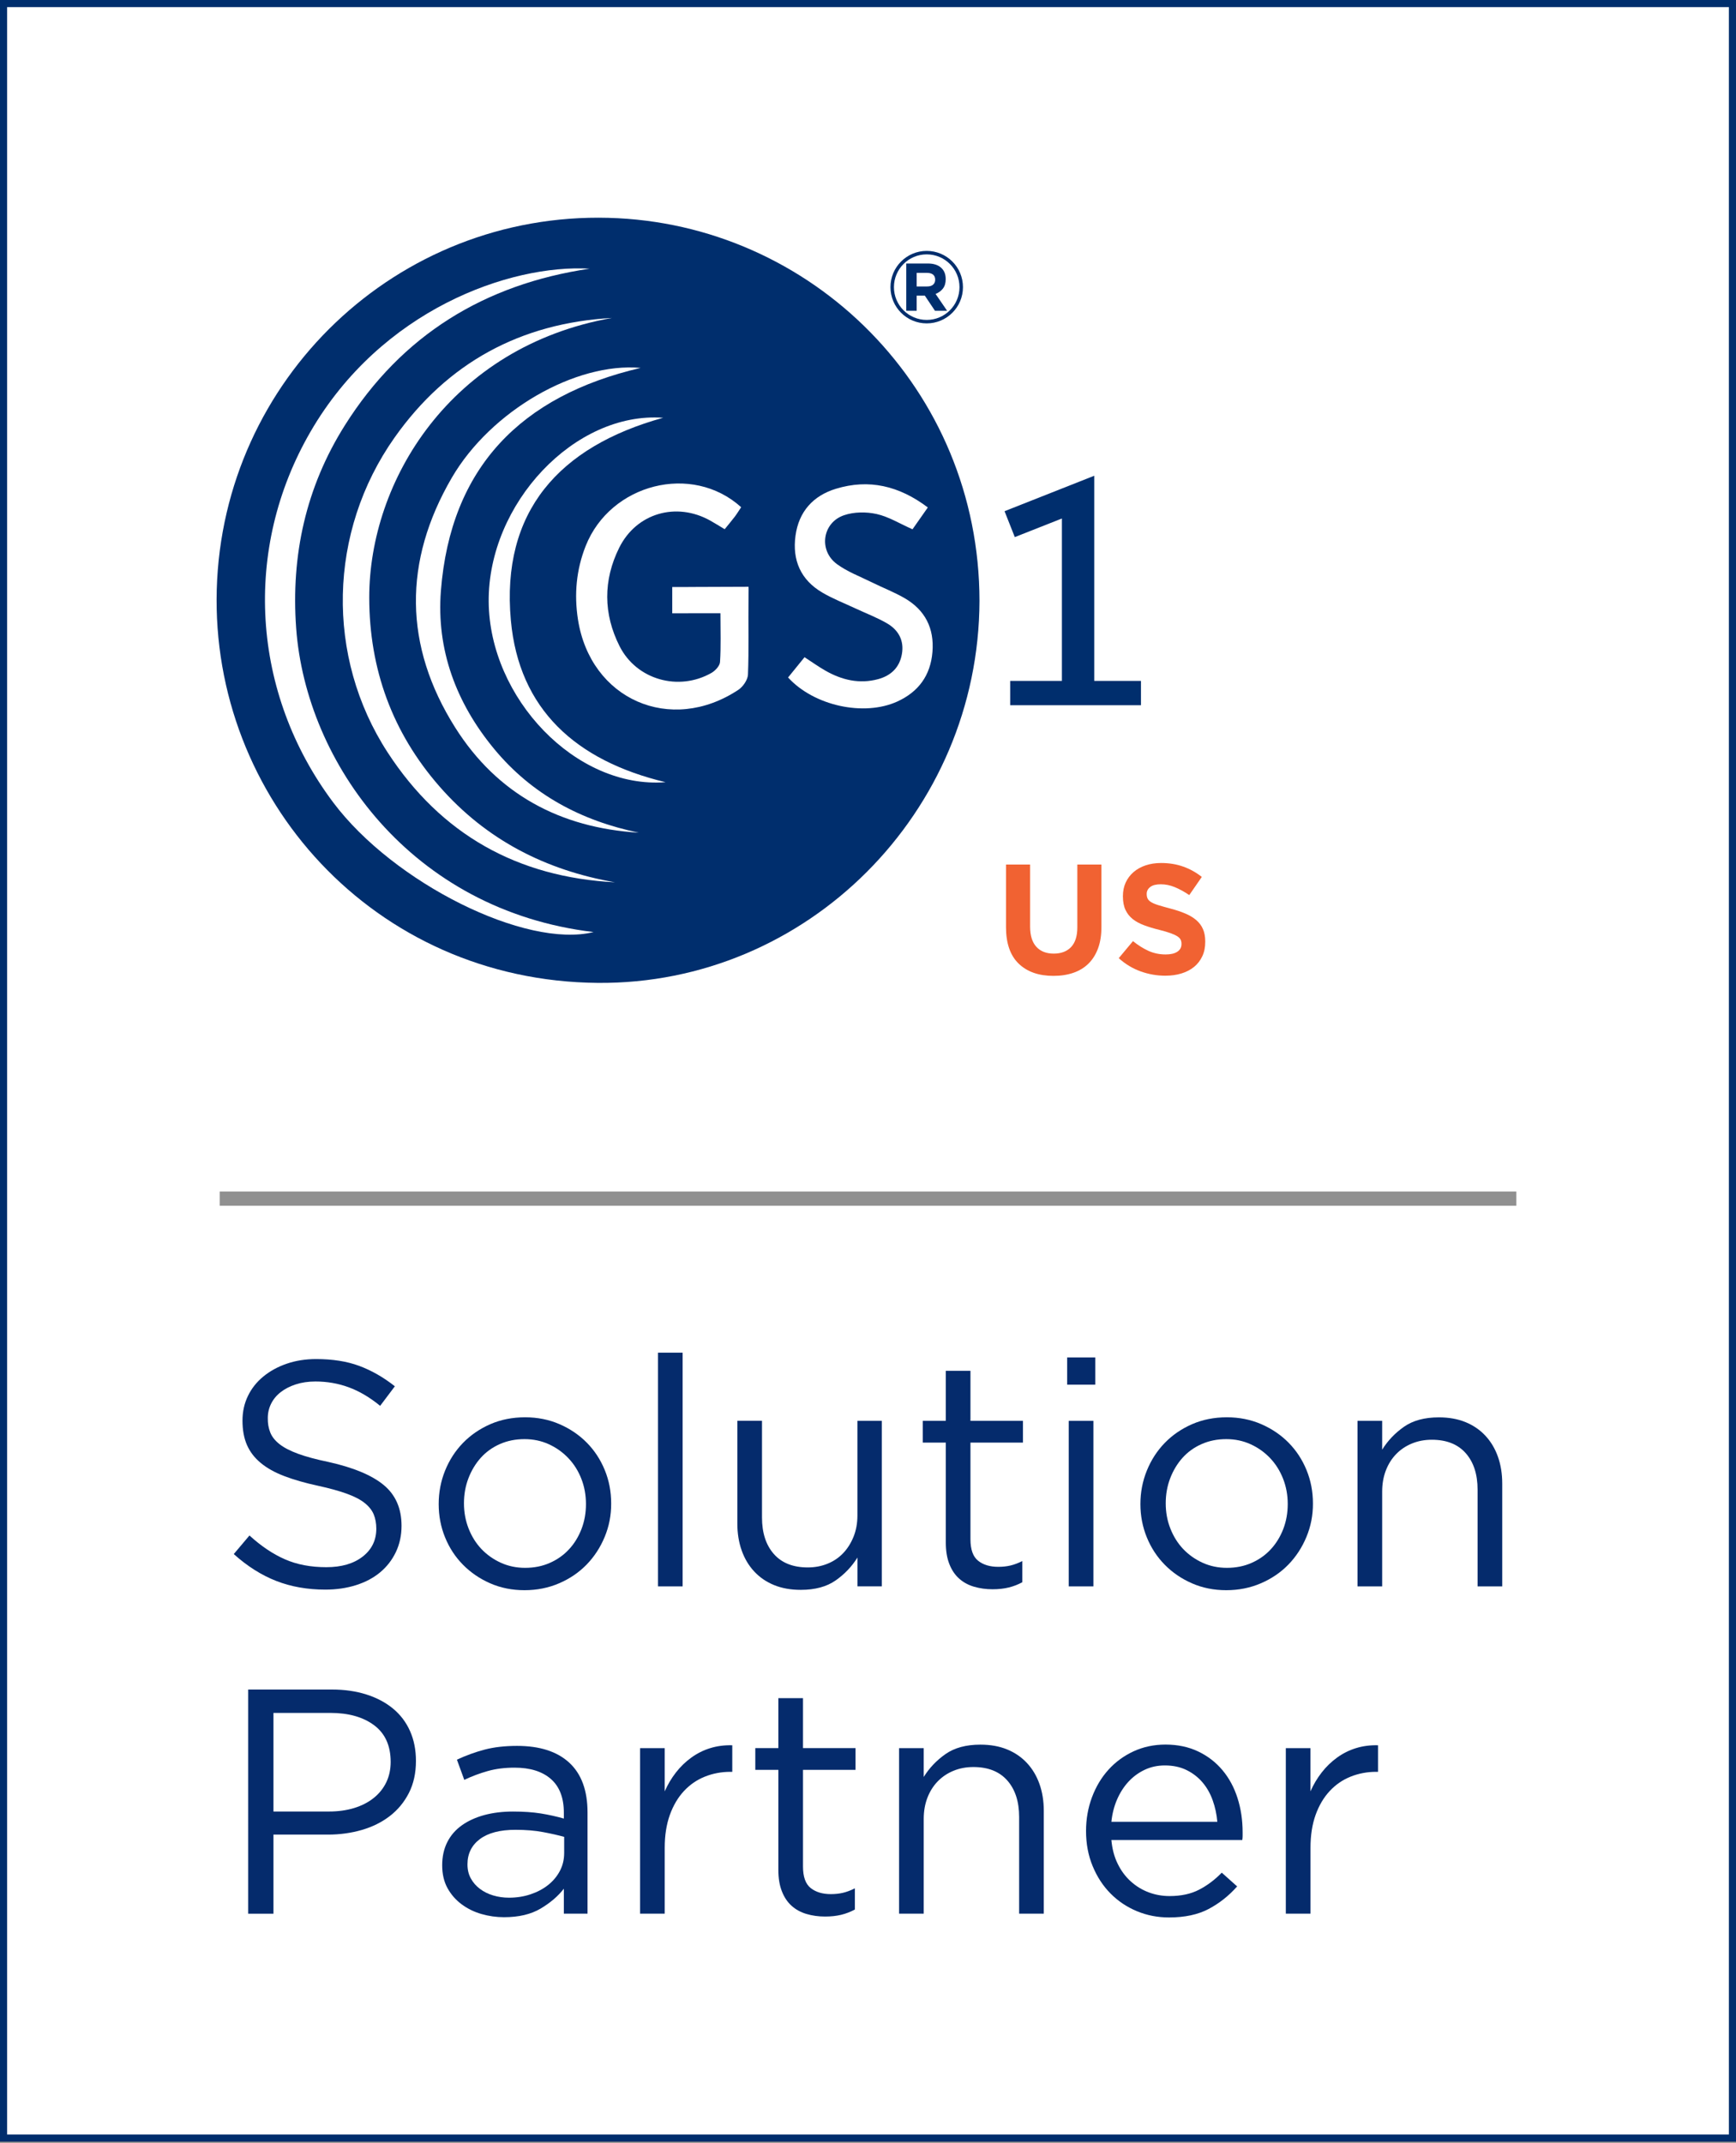 <?xml version="1.0" encoding="utf-8"?>
<!-- Generator: Adobe Illustrator 23.0.1, SVG Export Plug-In . SVG Version: 6.00 Build 0)  -->
<svg version="1.1" id="Camada_1" xmlns="http://www.w3.org/2000/svg" xmlns:xlink="http://www.w3.org/1999/xlink" x="0px" y="0px"
	 viewBox="0 0 500 617.15" style="enable-background:new 0 0 500 617.15;" xml:space="preserve">
<rect x="0" y="0" width="500" height="617.15" fill="#808080" stroke="none"/>
<style type="text/css">
	.st0{fill:#FFFFFF;}
	.st1{fill:#002E6D;}
	.st2{fill:#909090;}
	.st3{fill:#052B6C;}
	.st4{fill:#F16232;}
	.st5{fill:none;stroke:#002E6D;stroke-miterlimit:10;}
</style>
<g>
	<g>
		<rect x="1.02" y="1.02" class="st0" width="497.95" height="614.75"/>
		<path class="st1" d="M500,616.8H0V0h500V616.8z M2.05,614.75h495.9V2.05H2.05V614.75z"/>
	</g>
	<polygon class="st1" points="315.16,196.1 315.16,145.65 315.16,137.02 305.85,140.7 289.33,147.23 292.28,154.69 305.85,149.33 
		305.85,196.1 290.95,196.1 290.95,203.1 305.85,203.1 315.16,203.1 328.62,203.1 328.62,196.1 	"/>
	<path class="st1" d="M175.25,62.74C114.3,61.12,64.16,109.22,62.43,169.75c-1.71,60.02,45.21,112.76,109.69,113.33
		c60.38,0.53,109.79-49.15,109.99-109.98C282.09,112.1,233.77,64.3,175.25,62.74z"/>
	<path class="st0" d="M169.83,77.38c-30.3,4.49-54.13,19.14-70.5,45.11c-11.23,17.82-15.55,37.45-14.03,58.41
		c2.83,38.78,33.16,81.29,85.66,87.54c-19.48,4.84-57.59-14.13-74.99-37.33c-23.6-31.47-26.16-72.97-6.53-106.79
		C109.79,89.25,146.79,76.08,169.83,77.38z"/>
	<path class="st0" d="M176.27,91.57c-46.63,8.28-69.95,47.04-69.92,80.57c0.02,20.61,6.66,38.83,20.23,54.36
		c13.45,15.39,30.6,24.13,50.55,27.61c-28.08-1.46-50.12-13.78-65.48-37.4c-17.91-27.54-17.16-63.57,1.99-90.69
		C128.87,104.46,149.95,93.04,176.27,91.57z"/>
	<path class="st0" d="M226.98,195.12c1.49-1.84,3.03-3.74,4.74-5.84c2.12,1.37,3.99,2.72,5.99,3.86c4.74,2.71,9.8,3.92,15.2,2.46
		c3.69-1,6.17-3.34,6.85-7.21c0.7-3.95-1.01-6.97-4.31-8.88c-2.9-1.68-6.07-2.88-9.11-4.3c-3.18-1.49-6.48-2.77-9.49-4.54
		c-6.23-3.65-8.7-9.32-7.73-16.39c0.95-6.94,5.08-11.51,11.63-13.51c9.48-2.89,18.17-0.89,26.48,5.38
		c-1.57,2.24-3.03,4.32-4.41,6.29c-3.68-1.63-6.87-3.63-10.34-4.4c-2.98-0.66-6.52-0.63-9.38,0.35c-6.27,2.13-7.4,10.16-2.04,14.08
		c3.02,2.21,6.68,3.58,10.08,5.26c3.14,1.56,6.45,2.82,9.47,4.58c5.85,3.42,8.51,8.65,7.95,15.47c-0.55,6.78-4.03,11.48-10.13,14.27
		C248.86,206.4,234.47,203.32,226.98,195.12z"/>
	<path class="st0" d="M183.99,239.82c-22.62-1.38-40.78-11.1-52.88-30.27c-14.85-23.53-15-47.91-0.97-71.98
		c11.23-19.26,35.67-33.29,54.38-31.61c-34.41,8.02-54.73,28.62-57.53,64.15c-1.34,17.02,4.4,32.35,15.32,45.57
		C153.21,228.87,167.43,236.38,183.99,239.82z"/>
	<path class="st0" d="M191.7,225.28c-25.83,2-50.78-24.25-50.95-52.07c-0.17-28.18,24.78-54.73,50.25-52.89
		c-29.98,8.3-46.73,27.01-43.86,58.38C149.48,204.25,165.8,219.08,191.7,225.28z"/>
	<g>
		<rect x="63.28" y="343.17" class="st2" width="373.45" height="4.1"/>
	</g>
	<g>
		<g>
			<path class="st3" d="M77.84,412.56c0.49,1.23,1.38,2.36,2.67,3.37c1.29,1.01,3.07,1.94,5.35,2.77c2.27,0.83,5.19,1.62,8.76,2.36
				c7.19,1.6,12.5,3.82,15.91,6.65c3.41,2.83,5.12,6.74,5.12,11.73c0,2.77-0.55,5.3-1.64,7.58c-1.09,2.28-2.6,4.22-4.52,5.82
				s-4.23,2.83-6.94,3.69c-2.71,0.86-5.66,1.29-8.85,1.29c-5.16,0-9.88-0.83-14.15-2.5c-4.27-1.67-8.35-4.25-12.22-7.74l4.52-5.35
				c3.38,3.08,6.79,5.37,10.24,6.87c3.44,1.51,7.41,2.26,11.9,2.26c4.36,0,7.85-1.01,10.47-3.05c2.61-2.03,3.92-4.71,3.92-8.03
				c0-1.54-0.25-2.91-0.74-4.11c-0.49-1.2-1.36-2.29-2.59-3.28c-1.23-0.99-2.94-1.88-5.13-2.68c-2.19-0.8-4.98-1.57-8.37-2.31
				c-3.7-0.8-6.92-1.72-9.66-2.77c-2.74-1.04-5.01-2.31-6.79-3.79c-1.79-1.48-3.11-3.2-3.97-5.17c-0.86-1.97-1.29-4.31-1.29-7.02
				c0-2.58,0.52-4.95,1.57-7.11c1.04-2.16,2.52-4.02,4.43-5.59c1.91-1.57,4.15-2.8,6.73-3.69c2.58-0.89,5.41-1.34,8.48-1.34
				c4.73,0,8.87,0.65,12.4,1.96s6.96,3.26,10.28,5.88l-4.24,5.63c-3.01-2.46-6.04-4.24-9.08-5.35c-3.04-1.11-6.22-1.66-9.54-1.66
				c-2.09,0-3.98,0.28-5.67,0.83c-1.69,0.55-3.14,1.29-4.33,2.22c-1.2,0.92-2.12,2.03-2.77,3.32c-0.65,1.29-0.97,2.68-0.97,4.16
				C77.1,409.94,77.35,411.33,77.84,412.56z"/>
			<path class="st3" d="M174.16,442.64c-1.26,3.04-3,5.7-5.21,7.98c-2.21,2.27-4.86,4.07-7.93,5.39c-3.07,1.32-6.39,1.98-9.96,1.98
				c-3.57,0-6.86-0.66-9.87-1.98c-3.01-1.32-5.62-3.1-7.84-5.35c-2.21-2.24-3.94-4.87-5.16-7.88c-1.23-3.01-1.84-6.21-1.84-9.59
				c0-3.38,0.61-6.59,1.84-9.64c1.23-3.04,2.95-5.7,5.16-7.98c2.21-2.27,4.84-4.07,7.88-5.4c3.04-1.32,6.38-1.98,10.01-1.98
				c3.56,0,6.87,0.66,9.91,1.98c3.04,1.32,5.67,3.11,7.88,5.35c2.21,2.25,3.93,4.87,5.16,7.88c1.23,3.01,1.84,6.21,1.84,9.59
				C176.05,436.39,175.42,439.6,174.16,442.64z M167.43,425.88c-0.89-2.27-2.14-4.25-3.74-5.93c-1.6-1.68-3.47-3.02-5.62-4
				c-2.15-0.98-4.49-1.47-7.01-1.47c-2.58,0-4.95,0.48-7.1,1.43c-2.15,0.95-3.98,2.27-5.49,3.95c-1.51,1.69-2.69,3.65-3.55,5.89
				c-0.86,2.24-1.29,4.65-1.29,7.22c0,2.58,0.45,5,1.34,7.27c0.89,2.27,2.12,4.23,3.69,5.89c1.57,1.65,3.43,2.97,5.58,3.95
				c2.15,0.98,4.49,1.47,7.01,1.47c2.58,0,4.95-0.47,7.1-1.42c2.15-0.95,4-2.25,5.53-3.91c1.54-1.65,2.73-3.6,3.6-5.84
				c0.86-2.24,1.29-4.64,1.29-7.22C168.76,430.57,168.32,428.15,167.43,425.88z"/>
			<path class="st3" d="M189.51,456.89v-67.31h7.1v67.31H189.51z"/>
			<path class="st3" d="M246.96,409.21h7.01v47.67h-7.01v-8.3c-1.6,2.58-3.69,4.78-6.27,6.59c-2.58,1.81-5.93,2.72-10.05,2.72
				c-2.89,0-5.46-0.46-7.7-1.38c-2.25-0.92-4.15-2.23-5.72-3.92c-1.57-1.69-2.77-3.7-3.6-6.04c-0.83-2.34-1.25-4.92-1.25-7.75v-29.6
				h7.1v27.85c0,4.43,1.14,7.93,3.41,10.51c2.27,2.58,5.53,3.87,9.77,3.87c2.03,0,3.92-0.35,5.67-1.06c1.75-0.7,3.26-1.72,4.52-3.04
				c1.26-1.32,2.26-2.91,3-4.75c0.74-1.85,1.11-3.87,1.11-6.09V409.21z"/>
			<path class="st3" d="M279.51,443.33c0,2.95,0.74,5.01,2.21,6.18c1.47,1.17,3.41,1.75,5.81,1.75c1.23,0,2.38-0.12,3.46-0.37
				c1.07-0.25,2.23-0.68,3.46-1.29v6.09c-1.23,0.68-2.54,1.18-3.92,1.52c-1.38,0.34-2.94,0.51-4.66,0.51
				c-1.91,0-3.69-0.25-5.35-0.74c-1.66-0.49-3.09-1.27-4.29-2.35c-1.2-1.07-2.14-2.47-2.81-4.2c-0.68-1.72-1.01-3.78-1.01-6.18
				v-28.77h-6.64v-6.27h6.64v-14.39h7.1v14.39h15.12v6.27h-15.12V443.33z"/>
			<path class="st3" d="M307.36,398.79v-7.84h8.11v7.84H307.36z M307.82,456.89v-47.67h7.1v47.67H307.82z"/>
			<path class="st3" d="M376.28,442.64c-1.26,3.04-3,5.7-5.21,7.98c-2.21,2.27-4.86,4.07-7.93,5.39s-6.39,1.98-9.96,1.98
				c-3.57,0-6.86-0.66-9.87-1.98c-3.01-1.32-5.63-3.1-7.84-5.35c-2.21-2.24-3.93-4.87-5.16-7.88c-1.23-3.01-1.85-6.21-1.85-9.59
				c0-3.38,0.61-6.59,1.85-9.64c1.23-3.04,2.95-5.7,5.16-7.98c2.21-2.27,4.84-4.07,7.88-5.4c3.04-1.32,6.38-1.98,10.01-1.98
				c3.56,0,6.87,0.66,9.91,1.98c3.04,1.32,5.67,3.11,7.88,5.35c2.21,2.25,3.93,4.87,5.16,7.88c1.23,3.01,1.84,6.21,1.84,9.59
				C378.17,436.39,377.54,439.6,376.28,442.64z M369.55,425.88c-0.89-2.27-2.14-4.25-3.73-5.93c-1.6-1.68-3.47-3.02-5.63-4
				c-2.15-0.98-4.49-1.47-7.01-1.47c-2.58,0-4.95,0.48-7.1,1.43c-2.15,0.95-3.98,2.27-5.49,3.95c-1.51,1.69-2.69,3.65-3.55,5.89
				c-0.86,2.24-1.29,4.65-1.29,7.22c0,2.58,0.44,5,1.34,7.27c0.89,2.27,2.12,4.23,3.69,5.89c1.57,1.65,3.43,2.97,5.58,3.95
				c2.15,0.98,4.49,1.47,7.01,1.47c2.58,0,4.95-0.47,7.1-1.42c2.15-0.95,4-2.25,5.53-3.91c1.53-1.65,2.73-3.6,3.6-5.84
				c0.86-2.24,1.29-4.64,1.29-7.22C370.89,430.57,370.44,428.15,369.55,425.88z"/>
			<path class="st3" d="M398.09,456.89h-7.1v-47.67h7.1v8.3c1.6-2.58,3.69-4.78,6.27-6.59c2.58-1.81,5.93-2.72,10.05-2.72
				c2.89,0,5.46,0.46,7.7,1.38c2.24,0.92,4.15,2.23,5.72,3.92c1.57,1.69,2.77,3.7,3.6,6.04c0.83,2.34,1.24,4.92,1.24,7.74v29.6h-7.1
				v-27.85c0-4.43-1.14-7.93-3.41-10.51c-2.28-2.58-5.53-3.87-9.78-3.87c-2.03,0-3.92,0.35-5.67,1.06
				c-1.75,0.71-3.27,1.72-4.56,3.04c-1.29,1.32-2.29,2.9-3,4.75c-0.71,1.85-1.06,3.87-1.06,6.09V456.89z"/>
			<path class="st3" d="M117.77,516.39c-1.35,2.64-3.18,4.86-5.49,6.64s-5,3.12-8.07,4.01c-3.07,0.89-6.33,1.34-9.77,1.34H78.76
				v22.78h-7.28V486.6h24.16c3.63,0,6.93,0.48,9.91,1.43c2.98,0.95,5.53,2.31,7.65,4.06c2.12,1.75,3.75,3.9,4.89,6.45
				c1.14,2.55,1.71,5.43,1.71,8.62C119.8,510.67,119.12,513.74,117.77,516.39z M107.75,496.88c-3.18-2.37-7.38-3.55-12.62-3.55
				H78.76v28.4h16c2.65,0,5.07-0.34,7.26-1.01c2.19-0.68,4.07-1.64,5.64-2.91c1.57-1.26,2.77-2.77,3.61-4.52
				c0.83-1.75,1.25-3.7,1.25-5.86C112.51,502.77,110.93,499.25,107.75,496.88z"/>
			<path class="st3" d="M140.5,510.07c-2.31,0.65-4.56,1.49-6.78,2.54l-2.12-5.81c2.64-1.23,5.32-2.2,8.02-2.91
				c2.7-0.71,5.81-1.06,9.31-1.06c6.52,0,11.53,1.61,15.03,4.84c3.5,3.23,5.26,8.01,5.26,14.34v29.14h-6.82v-7.19
				c-1.66,2.15-3.89,4.06-6.68,5.72c-2.8,1.66-6.32,2.49-10.56,2.49c-2.21,0-4.38-0.31-6.5-0.92c-2.12-0.61-4.03-1.55-5.72-2.81
				c-1.69-1.26-3.04-2.81-4.06-4.66c-1.01-1.85-1.52-4.03-1.52-6.55c0-2.52,0.49-4.75,1.47-6.69c0.98-1.94,2.38-3.55,4.2-4.84
				c1.81-1.29,3.97-2.27,6.46-2.95c2.49-0.67,5.24-1.01,8.25-1.01c3.07,0,5.75,0.19,8.02,0.55c2.27,0.37,4.49,0.86,6.64,1.47v-1.66
				c0-4.3-1.24-7.55-3.73-9.73c-2.49-2.18-5.98-3.27-10.47-3.27C145.37,509.1,142.81,509.42,140.5,510.07z M138.23,529.66
				c-2.39,1.79-3.59,4.21-3.59,7.29c0,1.54,0.32,2.89,0.97,4.06c0.64,1.17,1.52,2.17,2.62,3c1.1,0.83,2.37,1.46,3.81,1.89
				c1.44,0.43,2.96,0.65,4.55,0.65c2.2,0,4.27-0.32,6.2-0.97c1.93-0.64,3.62-1.53,5.06-2.67c1.44-1.14,2.57-2.49,3.4-4.06
				c0.83-1.57,1.24-3.3,1.24-5.21v-4.61c-1.78-0.49-3.82-0.95-6.11-1.38c-2.3-0.43-4.92-0.65-7.86-0.65
				C144.05,526.99,140.62,527.88,138.23,529.66z"/>
			<path class="st3" d="M191.45,551.15h-7.1v-47.67h7.1v12.45c0.86-1.97,1.94-3.78,3.23-5.44c1.29-1.66,2.77-3.09,4.43-4.29
				s3.47-2.11,5.44-2.72c1.97-0.61,4.09-0.89,6.36-0.83v7.65h-0.55c-2.58,0-5.03,0.46-7.33,1.38c-2.31,0.92-4.32,2.31-6.04,4.15
				c-1.72,1.85-3.07,4.14-4.06,6.87c-0.98,2.74-1.48,5.89-1.48,9.45V551.15z"/>
			<path class="st3" d="M231.28,537.59c0,2.95,0.74,5.01,2.21,6.18c1.48,1.17,3.41,1.75,5.81,1.75c1.23,0,2.38-0.12,3.46-0.37
				c1.08-0.25,2.23-0.68,3.46-1.29v6.09c-1.23,0.68-2.54,1.18-3.92,1.52c-1.38,0.34-2.94,0.51-4.66,0.51
				c-1.91,0-3.69-0.25-5.35-0.74c-1.66-0.49-3.09-1.27-4.29-2.35c-1.2-1.07-2.14-2.47-2.81-4.2c-0.68-1.72-1.01-3.78-1.01-6.18
				v-28.77h-6.64v-6.27h6.64v-14.39h7.1v14.39h15.12v6.27h-15.12V537.59z"/>
			<path class="st3" d="M266.05,551.15h-7.1v-47.67h7.1v8.3c1.6-2.58,3.69-4.78,6.27-6.59c2.58-1.81,5.93-2.72,10.05-2.72
				c2.89,0,5.46,0.46,7.7,1.38c2.24,0.92,4.15,2.23,5.72,3.92c1.57,1.69,2.77,3.7,3.6,6.04c0.83,2.34,1.24,4.92,1.24,7.74v29.6h-7.1
				V523.3c0-4.43-1.14-7.93-3.41-10.51c-2.28-2.58-5.53-3.87-9.78-3.87c-2.03,0-3.92,0.35-5.67,1.06c-1.75,0.71-3.27,1.72-4.56,3.04
				c-1.29,1.32-2.29,2.9-3,4.75c-0.71,1.85-1.06,3.87-1.06,6.09V551.15z"/>
			<path class="st3" d="M321.93,536.81c0.98,2,2.24,3.69,3.78,5.07c1.53,1.38,3.26,2.43,5.16,3.14c1.91,0.71,3.9,1.06,5.99,1.06
				c3.32,0,6.16-0.61,8.53-1.85c2.37-1.23,4.53-2.86,6.5-4.89l4.43,3.96c-2.4,2.71-5.13,4.87-8.21,6.5
				c-3.08,1.63-6.89,2.44-11.43,2.44c-3.26,0-6.33-0.6-9.22-1.8c-2.89-1.2-5.42-2.89-7.58-5.07c-2.17-2.18-3.89-4.81-5.16-7.88
				c-1.28-3.07-1.92-6.45-1.92-10.14c0-3.44,0.57-6.68,1.71-9.73c1.14-3.04,2.72-5.69,4.75-7.93c2.03-2.24,4.44-4.01,7.24-5.3
				c2.8-1.29,5.86-1.94,9.18-1.94c3.5,0,6.64,0.66,9.41,1.98c2.77,1.32,5.1,3.12,7.01,5.4c1.91,2.28,3.35,4.95,4.33,8.02
				c0.98,3.08,1.47,6.36,1.47,9.87c0,0.31,0,0.64,0,1.01c0,0.37-0.03,0.77-0.09,1.2h-37.71
				C320.33,532.52,320.94,534.82,321.93,536.81z M350.61,524.69c-0.18-2.15-0.63-4.21-1.33-6.18c-0.7-1.97-1.68-3.69-2.93-5.16
				c-1.25-1.47-2.78-2.66-4.58-3.55c-1.8-0.89-3.9-1.34-6.28-1.34c-2.08,0-4,0.41-5.77,1.24c-1.77,0.83-3.33,1.97-4.67,3.41
				c-1.34,1.44-2.44,3.15-3.3,5.12c-0.86,1.97-1.41,4.12-1.65,6.46H350.61z"/>
			<path class="st3" d="M377.44,551.15h-7.1v-47.67h7.1v12.45c0.86-1.97,1.94-3.78,3.23-5.44c1.29-1.66,2.77-3.09,4.43-4.29
				c1.66-1.2,3.47-2.11,5.44-2.72c1.97-0.61,4.09-0.89,6.36-0.83v7.65h-0.55c-2.58,0-5.02,0.46-7.33,1.38
				c-2.31,0.92-4.32,2.31-6.04,4.15c-1.72,1.85-3.08,4.14-4.06,6.87c-0.98,2.74-1.47,5.89-1.47,9.45V551.15z"/>
		</g>
	</g>
	<g>
		<g>
			<path class="st4" d="M316.28,273.08c-0.65,1.77-1.57,3.25-2.77,4.44c-1.2,1.19-2.66,2.07-4.37,2.66
				c-1.71,0.59-3.62,0.88-5.73,0.88c-4.24,0-7.57-1.17-10.01-3.52c-2.43-2.34-3.65-5.85-3.65-10.5V249h6.94v17.85
				c0,2.59,0.6,4.53,1.8,5.84c1.2,1.31,2.87,1.96,5,1.96c2.13,0,3.8-0.63,5-1.89c1.2-1.26,1.8-3.16,1.8-5.68V249h6.94v17.81
				C317.25,269.21,316.93,271.3,316.28,273.08z"/>
			<path class="st4" d="M346.29,275.4c-0.57,1.22-1.36,2.24-2.37,3.07c-1.02,0.83-2.23,1.46-3.63,1.89
				c-1.41,0.44-2.97,0.65-4.68,0.65c-2.4,0-4.76-0.41-7.08-1.24c-2.31-0.83-4.42-2.1-6.31-3.81l4.1-4.91
				c1.44,1.17,2.92,2.1,4.44,2.8c1.52,0.69,3.18,1.04,4.98,1.04c1.44,0,2.56-0.26,3.36-0.79c0.8-0.53,1.19-1.25,1.19-2.19v-0.09
				c0-0.45-0.08-0.85-0.25-1.19c-0.17-0.35-0.48-0.67-0.95-0.97c-0.47-0.3-1.12-0.6-1.95-0.9c-0.83-0.3-1.91-0.62-3.23-0.95
				c-1.6-0.39-3.04-0.83-4.34-1.31c-1.3-0.48-2.4-1.07-3.3-1.78c-0.9-0.71-1.6-1.58-2.1-2.64c-0.5-1.05-0.75-2.36-0.75-3.92v-0.09
				c0-1.44,0.27-2.74,0.8-3.9c0.54-1.16,1.29-2.16,2.26-3c0.97-0.84,2.13-1.49,3.48-1.94c1.35-0.45,2.83-0.68,4.46-0.68
				c2.31,0,4.44,0.35,6.38,1.04c1.94,0.69,3.72,1.68,5.34,2.97l-3.61,5.23c-1.41-0.96-2.8-1.72-4.15-2.28
				c-1.35-0.56-2.71-0.83-4.06-0.83c-1.35,0-2.37,0.26-3.04,0.79c-0.68,0.53-1.01,1.18-1.01,1.96v0.09c0,0.51,0.1,0.95,0.29,1.33
				c0.2,0.38,0.55,0.71,1.06,1.01c0.51,0.3,1.21,0.59,2.1,0.86c0.89,0.27,2.01,0.59,3.37,0.95c1.6,0.42,3.02,0.89,4.27,1.42
				c1.25,0.53,2.31,1.16,3.17,1.89c0.86,0.74,1.51,1.6,1.94,2.59c0.44,0.99,0.66,2.18,0.66,3.56v0.09
				C347.14,272.79,346.86,274.18,346.29,275.4z"/>
		</g>
	</g>
	<g>
		<g>
			<path class="st1" d="M269.29,89.51l-2.92-4.36h-2.35v4.36h-3V75.89h6.23c1.62,0,2.88,0.4,3.78,1.19c0.9,0.79,1.35,1.89,1.35,3.31
				v0.04c0,1.1-0.27,2-0.81,2.69c-0.54,0.69-1.24,1.2-2.11,1.53l3.33,4.86H269.29z M269.35,80.54c0-0.65-0.21-1.13-0.62-1.46
				c-0.41-0.32-0.99-0.49-1.73-0.49h-2.98v3.91h3.04c0.74,0,1.31-0.18,1.7-0.53c0.4-0.35,0.59-0.82,0.59-1.4V80.54z"/>
		</g>
	</g>
	<circle class="st5" cx="266.91" cy="82.7" r="9.94"/>
	<path class="st0" d="M215.6,168.99c-4.34,0-11.87,0.06-16.12,0.06c-0.44,0-0.84,0-1.22,0.01v0h-4.64v7.58h4.64v-0.01
		c2.91,0,5.94,0,9.24,0c0,5.05,0.17,9.56-0.12,14.03c-0.07,1.12-1.37,2.52-2.48,3.15c-9.43,5.37-21.56,1.99-26.45-7.7
		c-4.7-9.3-4.75-18.99-0.11-28.35c4.97-10.01,16.47-13.28,26.23-7.82c1.37,0.76,2.69,1.6,4.15,2.48c1.09-1.35,2.03-2.45,2.91-3.61
		c0.61-0.8,1.13-1.67,1.84-2.73c-14.18-12.82-37.68-6.75-44.78,11.16c-2.71,6.85-3.35,13.93-2.23,21.15
		c3.58,23.06,26.67,33.22,46.21,20.28c1.34-0.89,2.7-2.88,2.76-4.4c0.29-7.31,0.06-14.64,0.16-21.96
		C215.63,169.82,215.6,169.79,215.6,168.99z"/>
</g>
</svg>
